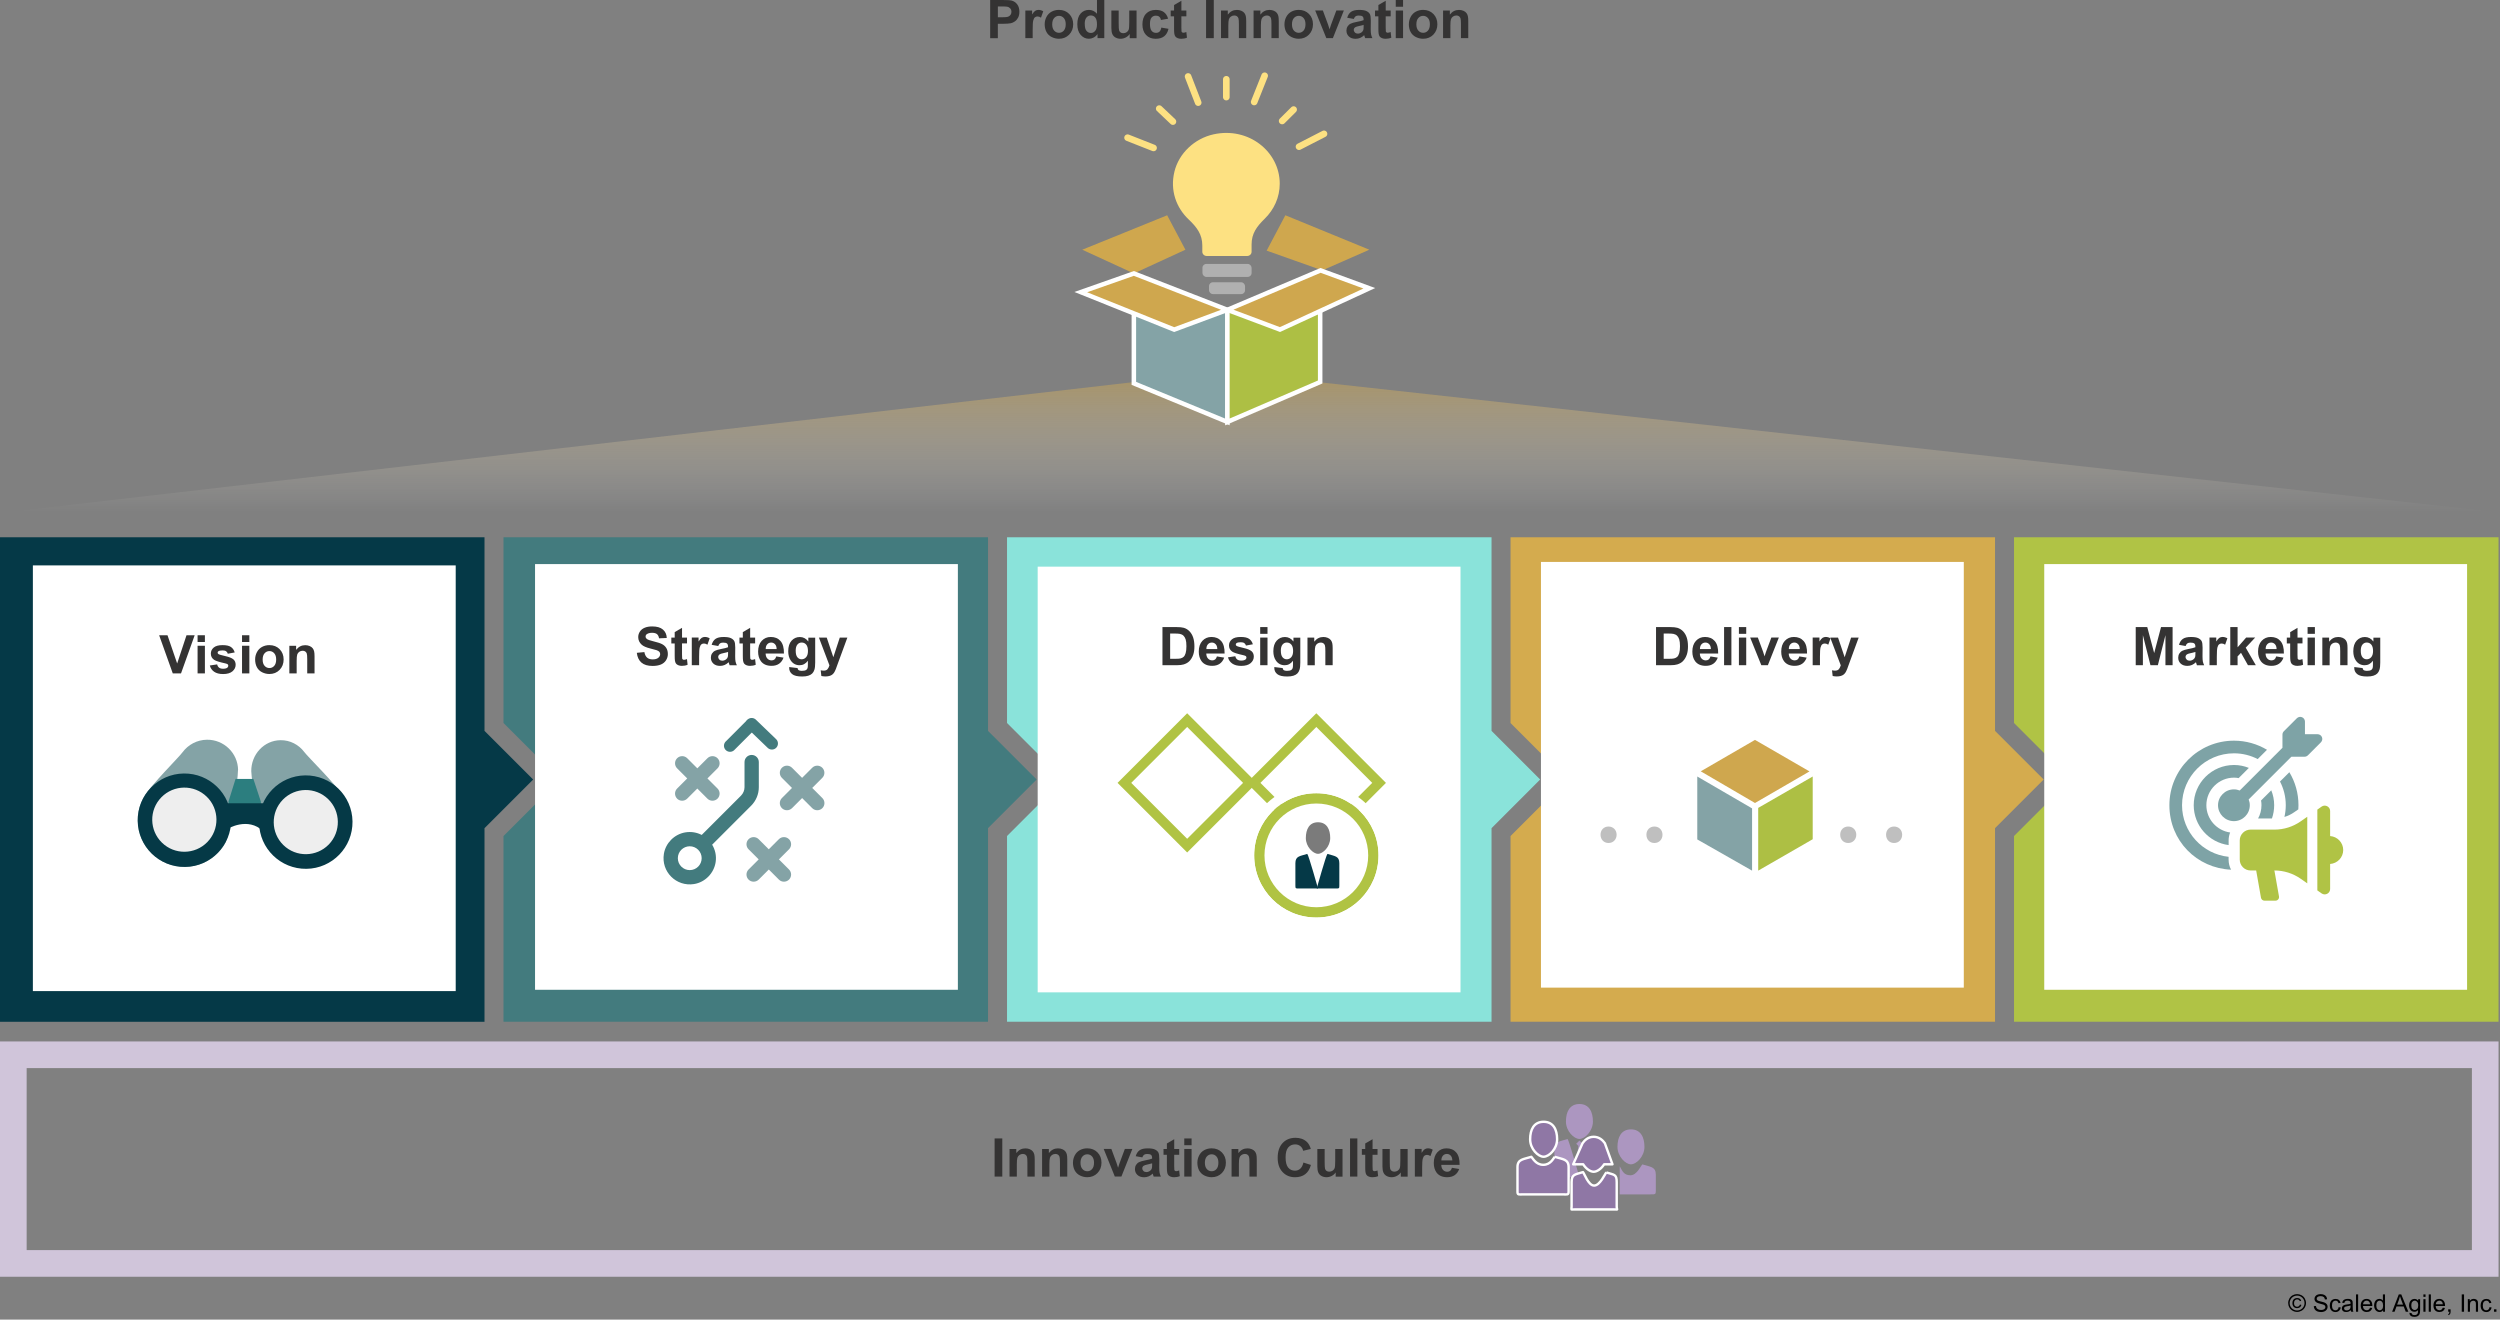 <?xml version="1.0" encoding="UTF-8"?> <svg xmlns="http://www.w3.org/2000/svg" xmlns:xlink="http://www.w3.org/1999/xlink" id="Layer_2" viewBox="0 0 1031.97 544.72"><rect x="0" y="0" width="1031.97" height="544.72" fill="#808080" stroke="none"/><defs><style> .cls-1 { fill: #2c7e7f; } .cls-2, .cls-3, .cls-4 { fill: #cfa74e; } .cls-3, .cls-5, .cls-4, .cls-6, .cls-7, .cls-8, .cls-9 { stroke: #fff; } .cls-3, .cls-7, .cls-8 { stroke-miterlimit: 8; stroke-width: 1.86px; } .cls-10 { fill: #343333; } .cls-11 { fill: url(#linear-gradient); } .cls-5, .cls-4, .cls-6 { stroke-width: .81px; } .cls-5, .cls-4, .cls-6, .cls-12, .cls-13 { stroke-miterlimit: 10; } .cls-5, .cls-8 { fill: #adbf44; } .cls-14 { isolation: isolate; } .cls-15 { stroke: #b0c343; stroke-miterlimit: 4; stroke-width: 4px; } .cls-15, .cls-12, .cls-13 { fill: none; } .cls-16 { fill: #fde182; } .cls-17 { fill: #b0b0b0; } .cls-18 { fill: #fff; } .cls-19 { fill: #d4ab4e; } .cls-20 { fill: #053947; } .cls-6, .cls-7, .cls-21 { fill: #84a3a6; } .cls-12 { stroke: #fde182; stroke-width: 2.74px; } .cls-12, .cls-13 { stroke-linecap: round; } .cls-22 { fill: #d0c5da; } .cls-23 { fill: #8ae3da; } .cls-24 { fill: #ac96c0; } .cls-25 { fill: #bfbfbf; } .cls-26 { fill: #b0c345; } .cls-27 { fill: #b0c343; } .cls-28 { fill: #053946; } .cls-13 { stroke: #437b7e; stroke-width: 5px; } .cls-29 { fill: #7ea3a6; } .cls-30 { fill: #eee; } .cls-9 { fill: #8f77a5; stroke-linejoin: round; } .cls-31 { fill: #437b7e; } .cls-32 { fill: #7b7b7b; } </style><linearGradient id="linear-gradient" x1="516.94" y1="312.22" x2="516.94" y2="368.47" gradientTransform="translate(0 523.74) scale(1 -1)" gradientUnits="userSpaceOnUse"><stop offset="0" stop-color="#fff" stop-opacity="0"></stop><stop offset="1" stop-color="#cfa74e" stop-opacity=".5"></stop></linearGradient></defs><g id="Layer_2-2" data-name="Layer_2"><g id="Layer_2-2"><g id="_x35_"><path class="cls-20" d="M200,301.7v-79.92H0v200h200v-79.92l20.08-20.08-20.08-20.08h0ZM178.43,400.2H21.57v-156.86h156.86v156.86Z"></path><polygon class="cls-31" points="407.84 301.7 407.84 221.77 207.84 221.77 207.84 298.45 229.41 320.02 229.41 243.34 386.27 243.34 386.27 400.2 229.41 400.2 229.41 323.53 207.84 345.1 207.84 421.77 407.84 421.77 407.84 341.85 427.92 321.77 407.84 301.7"></polygon><polygon class="cls-23" points="615.69 301.7 615.69 221.77 415.69 221.77 415.69 298.45 437.25 320.02 437.25 243.34 594.12 243.34 594.12 400.2 437.25 400.2 437.25 323.53 415.69 345.1 415.69 421.77 615.69 421.77 615.69 341.85 635.76 321.77 615.69 301.7"></polygon><polygon class="cls-19" points="823.53 301.7 823.53 221.77 623.53 221.77 623.53 298.45 645.1 320.02 645.1 243.34 801.96 243.34 801.96 400.2 645.1 400.2 645.1 323.53 623.53 345.1 623.53 421.77 823.53 421.77 823.53 341.85 843.61 321.77 823.53 301.7"></polygon><polygon class="cls-26" points="831.37 221.77 831.37 298.45 852.94 320.02 852.94 243.34 1009.8 243.34 1009.8 400.2 852.94 400.2 852.94 323.53 831.37 345.1 831.37 421.77 1031.37 421.77 1031.37 221.77 831.37 221.77"></polygon><rect class="cls-18" x="13.57" y="233.39" width="174.54" height="175.72"></rect><rect class="cls-18" x="220.86" y="232.85" width="174.54" height="175.72"></rect><rect class="cls-18" x="428.34" y="233.91" width="174.54" height="175.72"></rect><rect class="cls-18" x="636.09" y="231.96" width="174.54" height="175.72"></rect><rect class="cls-18" x="843.84" y="232.85" width="174.54" height="175.72"></rect></g><g><path class="cls-21" d="M98.28,317.88c-.08-7.01-5.85-12.61-12.86-12.53-4.14.05-7.77,2.08-10.07,5.17-1.57,2.17-12.96,13.42-15.81,18.22-1.73,2.95-2.73,6.39-2.68,10.07.14,10.66,8.88,19.16,19.54,19.03,7.17-.08,13.37-4.09,16.62-9.93,1.57-2.84,5.28-25.6,5.22-30.04l.03.03v-.02Z"></path><path class="cls-21" d="M103.72,318.4c-.08-7.01,5.3-12.78,12.07-12.86,3.98-.05,7.55,1.87,9.83,4.9,1.57,2.11,12.83,13.1,15.7,17.81,1.76,2.9,2.79,6.33,2.84,10.01.14,10.66-8.07,19.41-18.35,19.54-6.9.08-12.99-3.74-16.27-9.53-1.6-2.79-5.74-25.44-5.82-29.91v.03h0Z"></path><path class="cls-1" d="M107.62,330.71l-3.03-9.18h-7.36l-2.87,9.2-.3,10.58s8.15-5.25,14.35.97l-.76-11.58h-.03,0Z"></path><path class="cls-28" d="M93.87,342.19s8.42-5.25,14.83.97l.05-11.58h-15.94l1.03,10.61h.03Z"></path><path class="cls-28" d="M95.41,338.32c.14,10.66-8.39,19.41-19.03,19.54-10.66.14-19.41-8.39-19.54-19.03-.14-10.66,8.39-19.41,19.03-19.54,10.66-.14,19.41,8.39,19.54,19.03Z"></path><path class="cls-30" d="M85.58,347.6c-5.09,5.22-13.48,5.36-18.73.24s-5.36-13.48-.24-18.73c5.12-5.22,13.48-5.36,18.73-.24s5.36,13.48.24,18.73Z"></path><path class="cls-28" d="M145.51,339.1c.14,10.64-8.39,19.41-19.03,19.54-10.66.14-19.41-8.39-19.54-19.03-.14-10.66,8.39-19.41,19.03-19.54,10.66-.14,19.41,8.39,19.54,19.03Z"></path><path class="cls-30" d="M135.71,348.6c-5.09,5.22-13.48,5.36-18.73.24-5.22-5.09-5.33-13.48-.24-18.73,5.09-5.22,13.48-5.36,18.73-.24,5.22,5.09,5.33,13.48.24,18.73h0Z"></path></g><g id="release_on_demand"><g class="cls-14"><path class="cls-25" d="M762.91,347.98c-1.92,0-3.3-1.43-3.3-3.42s1.39-3.38,3.3-3.38,3.34,1.43,3.34,3.38-1.39,3.42-3.34,3.42Z"></path><path class="cls-25" d="M781.85,347.98c-1.92,0-3.3-1.43-3.3-3.42s1.39-3.38,3.3-3.38,3.34,1.43,3.34,3.38-1.39,3.42-3.34,3.42Z"></path></g><g class="cls-14"><path class="cls-25" d="M663.98,347.98c-1.92,0-3.3-1.43-3.3-3.42s1.39-3.38,3.3-3.38,3.34,1.43,3.34,3.38-1.39,3.42-3.34,3.42Z"></path><path class="cls-25" d="M682.92,347.98c-1.92,0-3.3-1.43-3.3-3.42s1.39-3.38,3.3-3.38,3.34,1.43,3.34,3.38-1.39,3.42-3.34,3.42Z"></path></g><g id="medium_solution_box"><polygon class="cls-4" points="724.44 304.95 701.25 318.39 724.44 331.94 747.75 318.43 724.44 304.95"></polygon><polygon class="cls-6" points="700.21 319.83 700.21 346.74 723.64 360.09 723.64 333.46 700.21 319.83"></polygon><polygon class="cls-5" points="725.36 333.26 725.36 360.09 748.67 346.66 748.67 319.83 725.36 333.26"></polygon></g></g><g id="Product_Innovation"><polygon class="cls-11" points="1031.97 211.52 1.92 211.52 489.17 155.27 521.81 155.27 1031.97 211.52"></polygon><g><polyline class="cls-2" points="489.32 103.08 468.04 112.87 446.75 103.08 481.79 88.86"></polyline><polyline class="cls-2" points="530.58 88.86 565.24 103.08 545.84 111.61 522.86 103.46"></polyline><polyline class="cls-7" points="506.65 127.9 506.65 174.17 468.04 158.25 468.04 127.13"></polyline><polyline class="cls-8" points="544.95 121.07 544.95 157.68 506.65 174.17 506.65 127.9"></polyline><line class="cls-12" x1="465.45" y1="56.84" x2="476.17" y2="61.06"></line><line class="cls-12" x1="478.52" y1="44.83" x2="484.17" y2="50.19"></line><line class="cls-12" x1="490.43" y1="31.57" x2="494.6" y2="42.36"></line><line class="cls-12" x1="506.21" y1="32.73" x2="506.21" y2="40.08"></line><line class="cls-12" x1="522.03" y1="31.27" x2="517.71" y2="42.1"></line><line class="cls-12" x1="533.99" y1="45.23" x2="529.26" y2="49.94"></line><line class="cls-12" x1="546.53" y1="55.25" x2="536.22" y2="60.55"></line><polygon class="cls-3" points="484.7 136.06 446.12 120.58 468.04 112.87 506.65 127.9 484.7 136.06"></polygon><polygon class="cls-3" points="565.24 119 528.35 136.04 506.65 127.9 545.1 111.61 565.24 119"></polygon></g><g id="lightbulb"><path class="cls-16" d="M528.26,75.83c0-13.2-12.82-23.55-27.27-20.39-7.95,1.74-14.39,7.88-16.21,15.44-1.87,7.72.77,14.86,5.86,19.68,3.44,3.26,5.66,6.2,5.66,10.82v2.55c0,.96.82,1.74,1.83,1.74h16.68c1.01,0,1.83-.78,1.83-1.74v-3.03c0-4.51,2.11-7.37,5.41-10.6,3.83-3.74,6.21-8.83,6.21-14.47Z"></path><rect class="cls-17" x="496.36" y="108.95" width="20.28" height="5.35" rx="1.57" ry="1.57"></rect><rect class="cls-17" x="499.07" y="116.52" width="14.87" height="4.88" rx="1.57" ry="1.57"></rect></g></g><g><rect class="cls-15" x="471.73" y="304.84" width="36.64" height="36.64" transform="translate(-84.98 441.17) rotate(-45)"></rect><rect class="cls-15" x="525.05" y="304.85" width="36.64" height="36.64" transform="translate(-69.37 478.87) rotate(-45)"></rect></g><g><path class="cls-29" d="M919.94,353.68c-10.77-1.12-19.22-10.25-19.22-21.3,0-11.81,9.63-21.42,21.44-21.42,3.52,0,6.85.86,9.79,2.38l3.84-3.84c-4-2.38-8.65-3.76-13.63-3.76-14.73,0-26.66,11.95-26.66,26.64s11.29,26,25.46,26.62c-.66-1.24-1.02-2.66-1.02-4.16v-1.16h0Z"></path><path class="cls-29" d="M947.08,335.23l1.64-1.14c.04-.58.06-1.14.06-1.72,0-4.96-1.36-9.63-3.76-13.61l-3.86,3.84c1.52,2.94,2.38,6.25,2.38,9.77,0,1.68-.2,3.3-.56,4.86,1.46-.44,2.84-1.1,4.1-2h0Z"></path><path class="cls-29" d="M922.16,321c.64,0,1.3.06,1.92.2l4.22-4.22c-1.92-.78-3.98-1.2-6.13-1.2-9.17,0-16.63,7.46-16.63,16.59,0,8.42,6.27,15.39,14.41,16.47v-1.92c0-1.16.22-2.26.62-3.28-5.54-.78-9.81-5.54-9.81-11.27,0-6.27,5.14-11.37,11.41-11.37h0Z"></path><path class="cls-29" d="M937.83,337.85c.6-1.72.92-3.56.92-5.48,0-2.16-.42-4.23-1.2-6.13l-4.22,4.2c.14.64.18,1.3.18,1.94,0,1.98-.5,3.84-1.4,5.48h5.72Z"></path><path class="cls-29" d="M958.47,304.28c-.3-.73-1.02-1.21-1.81-1.21h-5.2v-5.2c0-.79-.48-1.51-1.21-1.81-.73-.3-1.57-.13-2.14.43l-5.37,5.37c-.37.37-.57.86-.57,1.39v5.42l-17.64,17.64c-.74-.29-1.55-.47-2.4-.47-3.62,0-6.56,2.94-6.56,6.56s2.94,6.56,6.56,6.56,6.56-2.94,6.56-6.56c0-.85-.17-1.65-.47-2.39l17.64-17.64h5.42c.52,0,1.02-.21,1.39-.58l5.37-5.37c.56-.56.73-1.4.43-2.14h0Z"></path><path class="cls-26" d="M938.83,342.45h-9.81c-2.48,0-4.48,2-4.48,4.48v7.91c0,2.46,2,4.48,4.46,4.48h2.32l1.98,11.23c.12.72.74,1.24,1.46,1.24h4.5c.94,0,1.64-.84,1.48-1.74l-1.9-10.73c3.9,0,7.69,1.2,10.89,3.44l2.68,1.88v-27.5l-2.68,1.88c-3.2,2.24-6.99,3.44-10.89,3.44h-.01Z"></path><path class="cls-26" d="M961.85,345.13v-10.35c0-1.8-2.04-2.86-3.52-1.82l-1.76,1.24v33.35l1.76,1.24c1.48,1.04,3.52-.02,3.52-1.82v-10.33c3-.22,5.4-2.7,5.4-5.76s-2.4-5.56-5.4-5.76h0Z"></path></g><path class="cls-21" d="M279.49,329.67c.58.58,1.33.86,2.09.86s1.51-.29,2.09-.86l4.17-4.17,4.17,4.17c.58.58,1.33.86,2.09.86s1.51-.29,2.09-.86c1.15-1.15,1.15-3.02,0-4.17l-4.17-4.17,4.17-4.17c1.15-1.15,1.15-3.02,0-4.17-1.15-1.15-3.02-1.15-4.17,0l-4.17,4.17-4.17-4.17c-1.15-1.15-3.02-1.15-4.17,0-1.15,1.15-1.15,3.02,0,4.17l4.17,4.17-4.17,4.17c-1.15,1.15-1.15,3.02,0,4.17h-.02ZM335.27,325.26l4.17-4.17c1.15-1.15,1.15-3.02,0-4.17-1.15-1.15-3.02-1.15-4.17,0l-4.17,4.17-4.17-4.17c-1.15-1.15-3.02-1.15-4.17,0-1.15,1.15-1.15,3.02,0,4.17l4.17,4.17-4.17,4.17c-1.15,1.15-1.15,3.02,0,4.17.58.58,1.33.86,2.09.86s1.51-.29,2.09-.86l4.17-4.17,4.17,4.17c.58.58,1.33.86,2.09.86s1.51-.29,2.09-.86c1.15-1.15,1.15-3.02,0-4.17l-4.17-4.17h-.02ZM325.68,346.41c-1.15-1.15-3.02-1.15-4.17,0l-4.17,4.17-4.17-4.17c-1.15-1.15-3.02-1.15-4.17,0-1.15,1.15-1.15,3.02,0,4.17l4.17,4.17-4.17,4.17c-1.15,1.15-1.15,3.02,0,4.17.58.58,1.33.86,2.09.86s1.51-.29,2.09-.86l4.17-4.17,4.17,4.17c.58.58,1.33.86,2.09.86s1.51-.29,2.09-.86c1.15-1.15,1.15-3.02,0-4.17l-4.17-4.17,4.17-4.17c1.15-1.15,1.15-3.02,0-4.17h-.02Z"></path><path class="cls-31" d="M310.06,332.59c2.03-2.03,3.17-4.78,3.17-7.65v-10.36c0-1.63-1.32-2.95-2.95-2.95h0c-1.63,0-2.95,1.32-2.95,2.95v10.36c0,1.29-.53,2.56-1.44,3.48l-16.23,16.23c-2-1.03-4.35-1.47-6.84-1.04-4.47.78-8.06,4.39-8.78,8.87-1.18,7.34,5.1,13.62,12.44,12.45,4.6-.73,8.27-4.5,8.94-9.12.38-2.63-.22-5.09-1.45-7.13l16.09-16.09h0ZM284.72,359.17c-2.71,0-4.92-2.2-4.92-4.92s2.21-4.92,4.92-4.92,4.92,2.2,4.92,4.92-2.21,4.92-4.92,4.92Z"></path><line class="cls-13" x1="301.34" y1="307.84" x2="309.95" y2="299.23"></line><line class="cls-13" x1="318.63" y1="306.91" x2="310.28" y2="298.87"></line><g><path class="cls-18" d="M543.37,376.63c-12.98,0-23.54-10.56-23.54-23.54s10.56-23.54,23.54-23.54,23.54,10.56,23.54,23.54-10.56,23.54-23.54,23.54Z"></path><path class="cls-27" d="M543.37,331.68c11.81,0,21.41,9.61,21.41,21.41s-9.61,21.41-21.41,21.41-21.41-9.61-21.41-21.41,9.61-21.41,21.41-21.41M543.37,327.43c-14.17,0-25.66,11.49-25.66,25.66s11.49,25.66,25.66,25.66,25.66-11.49,25.66-25.66-11.49-25.66-25.66-25.66h0Z"></path><path class="cls-18" d="M543.37,327.43c14.17,0,25.66,11.49,25.66,25.66s-11.49,25.66-25.66,25.66-25.66-11.49-25.66-25.66,11.49-25.66,25.66-25.66M543.37,323.43c-16.36,0-29.66,13.31-29.66,29.66s13.31,29.66,29.66,29.66,29.66-13.31,29.66-29.66-13.31-29.66-29.66-29.66h0Z"></path></g><g id="Program_Portfolio_Management_Male_"><path class="cls-20" d="M534.72,356.33v9.09c0,1.37,0,1.34,1.69,1.34h7.65s-3.87-13.79-4.43-14.28c-2.98.95-4.91.83-4.91,3.85h0Z"></path><path class="cls-20" d="M552.86,356.33v9.09c0,1.37,0,1.34-1.69,1.34h-7.65s3.87-13.79,4.43-14.28c2.98.95,4.91.83,4.91,3.85h0Z"></path><path class="cls-32" d="M544.06,352.45c2.03,0,5.02-2.92,5.04-6.51,0-3.6-1.41-6.51-5.04-6.52-3.62,0-5.02,2.92-5.03,6.52,0,3.59,3.01,6.51,5.03,6.51Z"></path></g><path class="cls-22" d="M1020.37,440.9v75.13H11v-75.13h1009.37M1031.37,429.9H0v97.13h1031.37v-97.13h0Z"></path><g><path class="cls-10" d="M410.56,485.68v-15.75h3.18v15.75h-3.18Z"></path><path class="cls-10" d="M427.12,485.68h-3.02v-5.82c0-1.23-.06-2.03-.19-2.39-.13-.36-.34-.64-.63-.84s-.64-.3-1.05-.3c-.52,0-.99.14-1.41.43s-.7.67-.85,1.14-.23,1.35-.23,2.62v5.17h-3.02v-11.41h2.8v1.68c1-1.29,2.25-1.93,3.76-1.93.67,0,1.27.12,1.83.36.55.24.97.55,1.25.92.28.37.48.79.59,1.27.11.47.17,1.15.17,2.03v7.09-.02Z"></path><path class="cls-10" d="M440.56,485.68h-3.02v-5.82c0-1.23-.06-2.03-.19-2.39-.13-.36-.34-.64-.63-.84s-.64-.3-1.05-.3c-.52,0-.99.14-1.41.43s-.7.67-.85,1.14-.23,1.35-.23,2.62v5.17h-3.02v-11.41h2.8v1.68c1-1.29,2.25-1.93,3.76-1.93.67,0,1.27.12,1.83.36.55.24.97.55,1.25.92.28.37.48.79.59,1.27.11.47.17,1.15.17,2.03v7.09-.02Z"></path><path class="cls-10" d="M442.92,479.82c0-1,.25-1.97.74-2.91s1.19-1.65,2.1-2.15c.91-.49,1.92-.74,3.03-.74,1.73,0,3.14.56,4.24,1.68s1.65,2.54,1.65,4.25-.56,3.16-1.67,4.29c-1.11,1.14-2.52,1.7-4.21,1.7-1.05,0-2.04-.24-2.99-.71-.95-.47-1.67-1.17-2.17-2.08-.49-.91-.74-2.03-.74-3.34h.02ZM446.02,479.98c0,1.13.27,2,.81,2.6s1.2.9,1.99.9,1.45-.3,1.98-.9.8-1.48.8-2.62-.27-1.98-.8-2.58c-.53-.6-1.19-.9-1.98-.9s-1.45.3-1.99.9-.81,1.47-.81,2.6h0Z"></path><path class="cls-10" d="M460.19,485.68l-4.6-11.41h3.17l2.15,5.82.62,1.94c.17-.49.27-.82.31-.98.1-.32.21-.64.32-.97l2.17-5.82h3.1l-4.53,11.41h-2.72,0Z"></path><path class="cls-10" d="M471.55,477.76l-2.74-.49c.31-1.1.84-1.92,1.59-2.45s1.87-.79,3.35-.79c1.35,0,2.35.16,3.01.48s1.12.72,1.39,1.21c.27.49.4,1.39.4,2.7l-.03,3.52c0,1,.05,1.74.15,2.22s.28.99.54,1.53h-2.99c-.08-.2-.18-.5-.29-.89-.05-.18-.09-.3-.11-.35-.52.5-1.07.88-1.65,1.13s-1.21.38-1.88.38c-1.17,0-2.1-.32-2.78-.96s-1.02-1.44-1.02-2.42c0-.64.15-1.22.46-1.72s.74-.89,1.29-1.16c.55-.27,1.35-.5,2.4-.7,1.41-.26,2.39-.51,2.93-.74v-.3c0-.58-.14-.99-.43-1.24-.29-.25-.83-.37-1.62-.37-.54,0-.96.11-1.26.32s-.54.58-.73,1.11l.02-.02ZM475.59,480.21c-.39.13-1,.28-1.84.46s-1.39.35-1.64.53c-.39.28-.59.63-.59,1.06s.16.79.47,1.1.72.46,1.2.46c.54,0,1.06-.18,1.56-.54.37-.27.61-.61.72-1,.08-.26.12-.75.12-1.47v-.6h0Z"></path><path class="cls-10" d="M486.76,474.28v2.41h-2.06v4.6c0,.93.02,1.47.06,1.63.04.15.13.28.27.38s.31.15.51.15c.28,0,.68-.1,1.21-.29l.26,2.34c-.7.3-1.5.45-2.38.45-.54,0-1.04-.09-1.47-.27-.44-.18-.76-.42-.96-.71-.2-.29-.35-.68-.42-1.18-.06-.35-.1-1.06-.1-2.13v-4.97h-1.39v-2.41h1.39v-2.27l3.03-1.76v4.03h2.06,0Z"></path><path class="cls-10" d="M488.85,472.73v-2.79h3.02v2.79h-3.02ZM488.85,485.68v-11.41h3.02v11.41h-3.02Z"></path><path class="cls-10" d="M494.27,479.82c0-1,.25-1.97.74-2.91s1.19-1.65,2.1-2.15c.91-.49,1.92-.74,3.03-.74,1.73,0,3.14.56,4.24,1.68s1.65,2.54,1.65,4.25-.56,3.16-1.67,4.29c-1.11,1.14-2.52,1.7-4.21,1.7-1.05,0-2.04-.24-2.99-.71-.95-.47-1.67-1.17-2.17-2.08-.49-.91-.74-2.03-.74-3.34h.02ZM497.36,479.98c0,1.13.27,2,.81,2.6s1.2.9,1.99.9,1.45-.3,1.98-.9.8-1.48.8-2.62-.27-1.98-.8-2.58c-.53-.6-1.19-.9-1.98-.9s-1.45.3-1.99.9-.81,1.47-.81,2.6h0Z"></path><path class="cls-10" d="M518.78,485.68h-3.02v-5.82c0-1.23-.06-2.03-.19-2.39-.13-.36-.34-.64-.63-.84s-.64-.3-1.05-.3c-.52,0-.99.14-1.41.43s-.7.67-.85,1.14-.23,1.35-.23,2.62v5.17h-3.02v-11.41h2.8v1.68c1-1.29,2.25-1.93,3.76-1.93.67,0,1.27.12,1.83.36.55.24.97.55,1.25.92.28.37.48.79.59,1.27.11.47.17,1.15.17,2.03v7.09-.02Z"></path><path class="cls-10" d="M538.05,479.89l3.08.98c-.47,1.72-1.26,3-2.36,3.83s-2.49,1.25-4.18,1.25c-2.09,0-3.81-.71-5.16-2.14-1.35-1.43-2.02-3.38-2.02-5.86,0-2.62.68-4.66,2.03-6.11,1.35-1.45,3.13-2.17,5.34-2.17,1.93,0,3.49.57,4.69,1.71.72.67,1.25,1.64,1.61,2.9l-3.15.75c-.19-.82-.57-1.46-1.17-1.93s-1.31-.71-2.15-.71c-1.17,0-2.11.42-2.84,1.26-.73.84-1.09,2.2-1.09,4.07,0,1.99.36,3.41,1.07,4.25.72.85,1.65,1.27,2.79,1.27.84,0,1.57-.27,2.18-.81s1.05-1.38,1.31-2.54h.02Z"></path><path class="cls-10" d="M551.35,485.68v-1.71c-.42.61-.96,1.09-1.64,1.44s-1.39.53-2.14.53-1.45-.17-2.06-.5-1.05-.81-1.32-1.42-.41-1.45-.41-2.52v-7.22h3.02v5.24c0,1.6.06,2.59.17,2.95.11.36.31.65.61.86s.67.32,1.12.32c.52,0,.98-.14,1.39-.42s.69-.63.84-1.05c.15-.42.23-1.45.23-3.08v-4.81h3.02v11.41h-2.8l-.03-.02Z"></path><path class="cls-10" d="M557.28,485.68v-15.75h3.02v15.75h-3.02Z"></path><path class="cls-10" d="M568.63,474.28v2.41h-2.06v4.6c0,.93.02,1.47.06,1.63.04.15.13.28.27.38s.31.15.51.15c.28,0,.68-.1,1.21-.29l.26,2.34c-.7.3-1.5.45-2.38.45-.54,0-1.04-.09-1.47-.27-.44-.18-.76-.42-.96-.71-.2-.29-.35-.68-.42-1.18-.06-.35-.1-1.06-.1-2.13v-4.97h-1.39v-2.41h1.39v-2.27l3.03-1.76v4.03h2.06-.01Z"></path><path class="cls-10" d="M578.23,485.68v-1.71c-.42.61-.96,1.09-1.64,1.44s-1.39.53-2.14.53-1.45-.17-2.06-.5-1.05-.81-1.32-1.42-.41-1.45-.41-2.52v-7.22h3.02v5.24c0,1.6.06,2.59.17,2.95.11.36.31.65.61.86s.67.32,1.12.32c.52,0,.98-.14,1.39-.42s.69-.63.84-1.05c.15-.42.23-1.45.23-3.08v-4.81h3.02v11.41h-2.8l-.03-.02Z"></path><path class="cls-10" d="M587.05,485.68h-3.02v-11.41h2.8v1.62c.48-.77.91-1.27,1.29-1.51.38-.24.82-.37,1.3-.37.69,0,1.35.19,1.99.57l-.93,2.63c-.51-.33-.98-.49-1.42-.49s-.78.12-1.07.35-.52.65-.69,1.26c-.17.61-.25,1.88-.25,3.82v3.52h0Z"></path><path class="cls-10" d="M599.33,482.05l3.01.5c-.39,1.1-1,1.94-1.83,2.52s-1.88.87-3.13.87c-1.98,0-3.45-.65-4.4-1.94-.75-1.04-1.13-2.35-1.13-3.93,0-1.89.49-3.37,1.48-4.44s2.24-1.61,3.75-1.61c1.7,0,3.04.56,4.02,1.68s1.45,2.84,1.41,5.15h-7.56c.02.9.26,1.59.73,2.09s1.05.75,1.74.75c.47,0,.87-.13,1.19-.39s.57-.67.73-1.25h0ZM599.5,479c-.02-.87-.25-1.54-.68-1.99s-.95-.68-1.57-.68c-.66,0-1.2.24-1.63.72s-.64,1.13-.63,1.96h4.51Z"></path></g><g><path class="cls-10" d="M71.32,277.97l-5.63-15.75h3.45l3.99,11.66,3.86-11.66h3.37l-5.64,15.75h-3.4Z"></path><path class="cls-10" d="M81.56,265.01v-2.79h3.02v2.79h-3.02ZM81.56,277.97v-11.41h3.02v11.41h-3.02Z"></path><path class="cls-10" d="M86.61,274.71l3.03-.46c.13.59.39,1.03.78,1.34.39.3.95.46,1.65.46.78,0,1.37-.14,1.76-.43.26-.2.4-.47.4-.81,0-.23-.07-.42-.21-.57-.15-.14-.49-.28-1.01-.4-2.44-.54-3.98-1.03-4.63-1.47-.9-.62-1.35-1.47-1.35-2.57,0-.99.39-1.82,1.17-2.49.78-.67,1.99-1.01,3.63-1.01s2.72.25,3.48.76,1.28,1.26,1.57,2.26l-2.85.53c-.12-.44-.35-.78-.69-1.02-.34-.24-.83-.35-1.46-.35-.79,0-1.36.11-1.71.33-.23.16-.34.36-.34.61,0,.21.1.4.3.55.27.2,1.21.48,2.82.85s2.73.81,3.37,1.34c.63.54.95,1.29.95,2.25,0,1.05-.44,1.94-1.31,2.7-.87.75-2.17,1.13-3.88,1.13-1.55,0-2.78-.32-3.69-.95s-1.5-1.49-1.78-2.57h0Z"></path><path class="cls-10" d="M99.91,265.01v-2.79h3.02v2.79h-3.02ZM99.91,277.97v-11.41h3.02v11.41h-3.02Z"></path><path class="cls-10" d="M105.32,272.1c0-1,.25-1.97.74-2.91s1.19-1.65,2.1-2.15c.91-.49,1.92-.74,3.03-.74,1.73,0,3.14.56,4.24,1.68s1.65,2.54,1.65,4.25-.56,3.16-1.67,4.29c-1.11,1.14-2.52,1.7-4.21,1.7-1.05,0-2.04-.24-2.99-.71s-1.67-1.17-2.16-2.08-.74-2.02-.74-3.33h.01ZM108.42,272.26c0,1.13.27,2,.81,2.6s1.2.9,1.99.9,1.45-.3,1.98-.9c.53-.6.8-1.48.8-2.62s-.27-1.98-.8-2.58c-.53-.6-1.19-.9-1.98-.9s-1.45.3-1.99.9-.81,1.47-.81,2.6h0Z"></path><path class="cls-10" d="M129.84,277.97h-3.02v-5.82c0-1.23-.06-2.03-.19-2.39-.13-.36-.34-.64-.63-.84s-.64-.3-1.05-.3c-.52,0-.99.14-1.41.43-.42.29-.7.67-.85,1.14s-.23,1.35-.23,2.62v5.17h-3.02v-11.41h2.8v1.68c1-1.29,2.25-1.93,3.76-1.93.67,0,1.27.12,1.83.36.55.24.97.55,1.25.92.28.37.48.79.59,1.27.11.47.17,1.15.17,2.03v7.09-.02Z"></path></g><g><path class="cls-10" d="M262.9,269.47l3.09-.3c.19,1.04.56,1.8,1.13,2.29s1.34.73,2.3.73c1.02,0,1.8-.22,2.31-.65.52-.43.78-.94.78-1.52,0-.37-.11-.69-.33-.95s-.6-.49-1.14-.68c-.37-.13-1.22-.36-2.55-.69-1.7-.42-2.9-.94-3.59-1.56-.97-.87-1.45-1.92-1.45-3.17,0-.8.23-1.55.68-2.25.45-.7,1.11-1.23,1.97-1.59.86-.37,1.89-.55,3.1-.55,1.98,0,3.46.43,4.46,1.3s1.52,2.02,1.57,3.47l-3.18.14c-.14-.81-.43-1.39-.88-1.75-.45-.35-1.12-.53-2.01-.53s-1.65.19-2.17.57c-.34.24-.5.57-.5.98,0,.37.16.69.47.96.4.34,1.38.69,2.92,1.05s2.69.74,3.43,1.13,1.32.92,1.74,1.6.63,1.51.63,2.51c0,.9-.25,1.75-.75,2.54s-1.21,1.37-2.13,1.76c-.92.38-2.06.58-3.43.58-1.99,0-3.52-.46-4.59-1.38s-1.7-2.26-1.91-4.02l.03-.02Z"></path><path class="cls-10" d="M283.59,263.19v2.41h-2.06v4.6c0,.93.02,1.47.06,1.63.04.15.13.28.27.38s.31.15.51.15c.28,0,.68-.1,1.21-.29l.26,2.34c-.7.3-1.5.45-2.38.45-.54,0-1.04-.09-1.47-.27-.44-.18-.76-.42-.96-.71s-.35-.68-.42-1.18c-.06-.35-.1-1.06-.1-2.13v-4.97h-1.39v-2.41h1.39v-2.27l3.03-1.76v4.03h2.06,0Z"></path><path class="cls-10" d="M288.58,274.59h-3.02v-11.41h2.8v1.62c.48-.77.91-1.27,1.29-1.51.38-.24.82-.37,1.31-.37.69,0,1.35.19,1.99.57l-.93,2.63c-.51-.33-.98-.49-1.42-.49s-.78.12-1.07.35-.52.65-.69,1.26c-.17.61-.25,1.88-.25,3.82v3.52h0Z"></path><path class="cls-10" d="M296.5,266.67l-2.74-.49c.31-1.1.84-1.92,1.59-2.45s1.87-.79,3.35-.79c1.35,0,2.35.16,3.01.48s1.12.72,1.39,1.21c.27.49.4,1.39.4,2.7l-.03,3.52c0,1,.05,1.74.15,2.22s.28.99.54,1.53h-2.99c-.08-.2-.18-.5-.29-.89-.05-.18-.09-.3-.11-.35-.52.5-1.07.88-1.65,1.13-.59.25-1.21.38-1.88.38-1.17,0-2.1-.32-2.78-.96s-1.02-1.44-1.02-2.42c0-.64.15-1.22.46-1.72s.74-.89,1.29-1.16c.55-.27,1.35-.5,2.4-.7,1.41-.26,2.39-.51,2.93-.74v-.3c0-.58-.14-.99-.43-1.24-.29-.25-.83-.37-1.62-.37-.54,0-.96.11-1.26.32-.3.21-.54.58-.73,1.11l.02-.02ZM300.54,269.12c-.39.13-1,.28-1.84.46s-1.39.35-1.64.53c-.39.28-.59.63-.59,1.06s.16.79.47,1.1.72.46,1.2.46c.54,0,1.06-.18,1.56-.54.37-.27.6-.61.72-1,.08-.26.12-.75.12-1.47v-.6h0Z"></path><path class="cls-10" d="M311.71,263.19v2.41h-2.06v4.6c0,.93.02,1.47.06,1.63.04.15.13.28.27.38s.31.15.51.15c.28,0,.68-.1,1.21-.29l.26,2.34c-.7.3-1.5.45-2.38.45-.54,0-1.04-.09-1.47-.27-.44-.18-.76-.42-.96-.71s-.35-.68-.42-1.18c-.06-.35-.1-1.06-.1-2.13v-4.97h-1.39v-2.41h1.39v-2.27l3.03-1.76v4.03h2.06,0Z"></path><path class="cls-10" d="M320.42,270.96l3.01.5c-.39,1.1-1,1.94-1.83,2.52s-1.88.87-3.13.87c-1.98,0-3.45-.65-4.4-1.94-.75-1.04-1.13-2.35-1.13-3.93,0-1.89.49-3.37,1.48-4.44.99-1.07,2.24-1.61,3.75-1.61,1.7,0,3.04.56,4.02,1.68.98,1.12,1.45,2.84,1.41,5.15h-7.56c.02.9.26,1.59.73,2.09s1.05.75,1.74.75c.47,0,.87-.13,1.19-.39s.57-.67.73-1.25h-.01ZM320.59,267.91c-.02-.87-.25-1.54-.68-1.99-.43-.45-.95-.68-1.57-.68-.66,0-1.2.24-1.63.72s-.64,1.13-.63,1.96h4.51Z"></path><path class="cls-10" d="M325.77,275.35l3.45.42c.06.4.19.68.4.83.29.21.74.32,1.35.32.79,0,1.38-.12,1.77-.35.26-.16.47-.41.6-.76.09-.25.14-.71.14-1.39v-1.67c-.9,1.23-2.04,1.85-3.42,1.85-1.53,0-2.75-.65-3.64-1.94-.7-1.02-1.05-2.3-1.05-3.82,0-1.91.46-3.37,1.38-4.38s2.06-1.51,3.43-1.51,2.57.62,3.49,1.86v-1.6h2.83v10.24c0,1.35-.11,2.35-.33,3.02-.22.67-.53,1.19-.93,1.57s-.94.68-1.61.89c-.67.21-1.52.32-2.54.32-1.93,0-3.31-.33-4.11-.99-.81-.66-1.21-1.5-1.21-2.52,0-.1,0-.22.01-.37v-.02ZM328.46,268.65c0,1.21.23,2.1.7,2.66s1.05.84,1.73.84c.74,0,1.36-.29,1.87-.87s.76-1.43.76-2.56-.24-2.06-.73-2.63c-.49-.57-1.1-.86-1.85-.86s-1.32.28-1.79.84-.7,1.42-.7,2.57h.01Z"></path><path class="cls-10" d="M338.05,263.19h3.21l2.73,8.1,2.66-8.1h3.13l-4.03,10.98-.72,1.99c-.27.67-.52,1.17-.76,1.53-.24.35-.52.63-.83.85s-.69.39-1.15.51-.97.18-1.54.18-1.15-.06-1.71-.18l-.27-2.36c.47.09.9.14,1.28.14.7,0,1.22-.21,1.56-.62s.59-.94.77-1.57l-4.34-11.44h0Z"></path></g><g><path class="cls-10" d="M479.84,258.85h5.81c1.31,0,2.31.1,3,.3.92.27,1.71.76,2.37,1.45s1.16,1.54,1.5,2.55c.34,1.01.52,2.25.52,3.72,0,1.3-.16,2.41-.48,3.35-.39,1.15-.96,2.07-1.69,2.78-.55.54-1.3.96-2.23,1.26-.7.22-1.64.33-2.81.33h-5.98v-15.75h0ZM483.02,261.51v10.43h2.37c.89,0,1.53-.05,1.92-.15.52-.13.94-.35,1.28-.66s.62-.81.83-1.52.32-1.67.32-2.88-.11-2.15-.32-2.8-.52-1.16-.9-1.53-.88-.61-1.47-.74c-.44-.1-1.31-.15-2.61-.15h-1.43,0Z"></path><path class="cls-10" d="M502.32,270.96l3.01.5c-.39,1.1-1,1.94-1.83,2.52s-1.88.87-3.13.87c-1.98,0-3.45-.65-4.4-1.94-.75-1.04-1.13-2.35-1.13-3.93,0-1.89.49-3.37,1.48-4.44.99-1.07,2.24-1.61,3.75-1.61,1.7,0,3.04.56,4.02,1.68.98,1.12,1.45,2.84,1.41,5.15h-7.56c.02.9.26,1.59.73,2.09s1.05.75,1.74.75c.47,0,.87-.13,1.19-.39s.57-.67.73-1.25h-.01ZM502.49,267.91c-.02-.87-.25-1.54-.68-1.99-.43-.45-.95-.68-1.57-.68-.66,0-1.2.24-1.63.72s-.64,1.13-.63,1.96h4.51Z"></path><path class="cls-10" d="M506.89,271.34l3.03-.46c.13.59.39,1.03.78,1.34.39.3.95.46,1.65.46.78,0,1.37-.14,1.76-.43.26-.2.4-.47.4-.81,0-.23-.07-.42-.21-.57-.15-.14-.49-.28-1.01-.4-2.44-.54-3.98-1.03-4.63-1.47-.9-.62-1.35-1.47-1.35-2.57,0-.99.39-1.82,1.17-2.49.78-.67,1.99-1.01,3.63-1.01s2.72.25,3.48.76,1.28,1.26,1.57,2.26l-2.85.53c-.12-.44-.35-.78-.69-1.02s-.83-.35-1.46-.35c-.79,0-1.36.11-1.71.33-.23.16-.34.36-.34.61,0,.21.1.4.3.55.27.2,1.21.48,2.82.85,1.61.37,2.73.81,3.37,1.34.63.54.95,1.29.95,2.25,0,1.05-.44,1.94-1.31,2.7-.87.75-2.17,1.13-3.88,1.13-1.55,0-2.78-.32-3.69-.95s-1.5-1.49-1.78-2.57h0Z"></path><path class="cls-10" d="M520.19,261.64v-2.79h3.02v2.79h-3.02ZM520.19,274.59v-11.41h3.02v11.41h-3.02Z"></path><path class="cls-10" d="M526.02,275.35l3.45.42c.06.4.19.68.4.83.29.21.74.32,1.35.32.79,0,1.38-.12,1.77-.35.26-.16.47-.41.6-.76.09-.25.14-.71.14-1.39v-1.67c-.9,1.23-2.04,1.85-3.42,1.85-1.53,0-2.75-.65-3.64-1.94-.7-1.02-1.05-2.3-1.05-3.82,0-1.91.46-3.37,1.38-4.38s2.06-1.51,3.43-1.51,2.57.62,3.49,1.86v-1.6h2.83v10.24c0,1.35-.11,2.35-.33,3.02s-.53,1.19-.93,1.57c-.4.38-.94.68-1.61.89-.67.21-1.52.32-2.54.32-1.93,0-3.3-.33-4.11-.99s-1.21-1.5-1.21-2.52c0-.1,0-.22.01-.37v-.02ZM528.72,268.65c0,1.21.23,2.1.7,2.66.47.56,1.05.84,1.73.84.74,0,1.36-.29,1.87-.87s.76-1.43.76-2.56-.24-2.06-.73-2.63-1.1-.86-1.85-.86-1.32.28-1.79.84-.7,1.42-.7,2.57h0Z"></path><path class="cls-10" d="M550.11,274.59h-3.02v-5.82c0-1.23-.06-2.03-.19-2.39-.13-.36-.34-.64-.63-.84s-.64-.3-1.05-.3c-.52,0-.99.14-1.41.43s-.7.67-.85,1.14c-.15.47-.23,1.35-.23,2.62v5.17h-3.02v-11.41h2.8v1.68c1-1.29,2.25-1.93,3.76-1.93.67,0,1.27.12,1.83.36.55.24.97.55,1.25.92.28.37.48.79.59,1.27.11.47.17,1.15.17,2.03v7.09-.02Z"></path></g><g><path class="cls-10" d="M683.57,258.85h5.81c1.31,0,2.31.1,3,.3.92.27,1.71.76,2.38,1.45.66.69,1.16,1.54,1.5,2.55.34,1.01.52,2.25.52,3.72,0,1.3-.16,2.41-.48,3.35-.39,1.15-.96,2.07-1.69,2.78-.55.54-1.3.96-2.23,1.26-.7.22-1.64.33-2.81.33h-5.98v-15.75h-.02ZM686.75,261.51v10.43h2.38c.89,0,1.53-.05,1.92-.15.52-.13.94-.35,1.28-.66s.62-.81.83-1.52.32-1.67.32-2.88-.11-2.15-.32-2.8-.52-1.16-.9-1.53-.88-.61-1.47-.74c-.44-.1-1.31-.15-2.61-.15h-1.43Z"></path><path class="cls-10" d="M706.06,270.96l3.01.5c-.39,1.1-1,1.94-1.83,2.52s-1.88.87-3.13.87c-1.98,0-3.45-.65-4.4-1.94-.75-1.04-1.13-2.35-1.13-3.93,0-1.89.49-3.37,1.48-4.44s2.24-1.61,3.75-1.61c1.7,0,3.04.56,4.02,1.68.98,1.12,1.45,2.84,1.41,5.15h-7.56c.02.9.27,1.59.73,2.09.47.5,1.05.75,1.74.75.47,0,.87-.13,1.19-.39s.56-.67.73-1.25h0ZM706.23,267.91c-.02-.87-.25-1.54-.68-1.99-.43-.45-.95-.68-1.57-.68-.66,0-1.2.24-1.63.72s-.64,1.13-.63,1.96h4.51Z"></path><path class="cls-10" d="M711.68,274.59v-15.75h3.02v15.75h-3.02Z"></path><path class="cls-10" d="M717.8,261.64v-2.79h3.02v2.79h-3.02ZM717.8,274.59v-11.41h3.02v11.41h-3.02Z"></path><path class="cls-10" d="M727.05,274.59l-4.6-11.41h3.17l2.15,5.82.62,1.94c.17-.49.27-.82.31-.98.1-.32.21-.64.32-.97l2.17-5.82h3.1l-4.53,11.41h-2.72.01Z"></path><path class="cls-10" d="M742.75,270.96l3.01.5c-.39,1.1-1,1.94-1.83,2.52s-1.88.87-3.13.87c-1.98,0-3.45-.65-4.4-1.94-.75-1.04-1.13-2.35-1.13-3.93,0-1.89.49-3.37,1.48-4.44s2.24-1.61,3.75-1.61c1.7,0,3.04.56,4.02,1.68.98,1.12,1.45,2.84,1.41,5.15h-7.56c.02.9.27,1.59.73,2.09.47.5,1.05.75,1.74.75.47,0,.87-.13,1.19-.39s.56-.67.73-1.25h0ZM742.92,267.91c-.02-.87-.25-1.54-.68-1.99-.43-.45-.95-.68-1.57-.68-.66,0-1.2.24-1.63.72s-.64,1.13-.63,1.96h4.51Z"></path><path class="cls-10" d="M751.27,274.59h-3.02v-11.41h2.8v1.62c.48-.77.91-1.27,1.29-1.51s.82-.37,1.3-.37c.69,0,1.35.19,1.99.57l-.94,2.63c-.51-.33-.98-.49-1.42-.49s-.78.12-1.07.35-.52.65-.69,1.26c-.17.61-.25,1.88-.25,3.82v3.52h.01Z"></path><path class="cls-10" d="M755.51,263.19h3.21l2.73,8.1,2.66-8.1h3.13l-4.03,10.98-.72,1.99c-.27.67-.52,1.17-.76,1.53-.24.35-.52.63-.83.85s-.69.39-1.15.51-.97.18-1.54.18-1.15-.06-1.71-.18l-.27-2.36c.47.09.9.14,1.28.14.7,0,1.22-.21,1.56-.62s.59-.94.77-1.57l-4.34-11.44h.01Z"></path></g><g><path class="cls-10" d="M881.6,274.59v-15.75h4.76l2.86,10.74,2.83-10.74h4.77v15.75h-2.95v-12.4l-3.13,12.4h-3.06l-3.12-12.4v12.4h-2.96Z"></path><path class="cls-10" d="M902.2,266.67l-2.74-.49c.31-1.1.84-1.92,1.59-2.45s1.87-.79,3.35-.79c1.35,0,2.35.16,3.01.48.66.32,1.12.72,1.39,1.21s.4,1.39.4,2.7l-.03,3.52c0,1,.05,1.74.14,2.22.1.48.28.99.54,1.53h-2.99c-.08-.2-.18-.5-.29-.89-.05-.18-.09-.3-.11-.35-.52.5-1.07.88-1.65,1.13-.59.25-1.21.38-1.88.38-1.17,0-2.1-.32-2.78-.96s-1.01-1.44-1.01-2.42c0-.64.15-1.22.46-1.72s.74-.89,1.29-1.16,1.36-.5,2.4-.7c1.41-.26,2.39-.51,2.93-.74v-.3c0-.58-.14-.99-.43-1.24s-.83-.37-1.62-.37c-.54,0-.96.11-1.26.32-.3.21-.54.58-.73,1.11l.02-.02ZM906.24,269.12c-.39.13-1,.28-1.84.46s-1.39.35-1.64.53c-.39.28-.59.63-.59,1.06s.16.79.47,1.1.72.46,1.2.46c.54,0,1.06-.18,1.56-.54.37-.27.6-.61.72-1,.08-.26.12-.75.12-1.47v-.6h0Z"></path><path class="cls-10" d="M915.07,274.59h-3.02v-11.41h2.8v1.62c.48-.77.91-1.27,1.29-1.51s.82-.37,1.31-.37c.69,0,1.35.19,1.99.57l-.93,2.63c-.51-.33-.98-.49-1.42-.49s-.78.12-1.07.35-.53.65-.69,1.26-.25,1.88-.25,3.82v3.52h0Z"></path><path class="cls-10" d="M920.63,274.59v-15.75h3.02v8.36l3.53-4.02h3.72l-3.9,4.17,4.18,7.24h-3.25l-2.87-5.12-1.41,1.47v3.65h-3.02Z"></path><path class="cls-10" d="M939.58,270.96l3.01.5c-.39,1.1-1,1.94-1.83,2.52s-1.88.87-3.13.87c-1.98,0-3.45-.65-4.4-1.94-.75-1.04-1.13-2.35-1.13-3.93,0-1.89.49-3.37,1.48-4.44s2.24-1.61,3.75-1.61c1.7,0,3.04.56,4.02,1.68.98,1.12,1.45,2.84,1.41,5.15h-7.56c.02.9.26,1.59.73,2.09.46.5,1.04.75,1.74.75.47,0,.87-.13,1.19-.39s.57-.67.73-1.25h0ZM939.75,267.91c-.02-.87-.25-1.54-.68-1.99-.43-.45-.95-.68-1.57-.68-.66,0-1.2.24-1.63.72s-.64,1.13-.63,1.96h4.51Z"></path><path class="cls-10" d="M950.44,263.19v2.41h-2.06v4.6c0,.93.02,1.47.06,1.63.04.15.13.28.27.38s.31.15.51.15c.28,0,.68-.1,1.21-.29l.26,2.34c-.7.3-1.5.45-2.38.45-.54,0-1.04-.09-1.47-.27-.44-.18-.76-.42-.96-.71s-.35-.68-.42-1.18c-.06-.35-.1-1.06-.1-2.13v-4.97h-1.39v-2.41h1.39v-2.27l3.03-1.76v4.03h2.06-.01Z"></path><path class="cls-10" d="M952.54,261.64v-2.79h3.02v2.79h-3.02ZM952.54,274.59v-11.41h3.02v11.41h-3.02Z"></path><path class="cls-10" d="M969.03,274.59h-3.02v-5.82c0-1.23-.06-2.03-.19-2.39-.13-.36-.34-.64-.63-.84s-.64-.3-1.05-.3c-.52,0-.99.14-1.41.43-.42.29-.7.67-.85,1.14s-.23,1.35-.23,2.62v5.17h-3.02v-11.41h2.8v1.68c1-1.29,2.25-1.93,3.76-1.93.67,0,1.27.12,1.83.36.55.24.97.55,1.25.92s.48.79.59,1.27.17,1.15.17,2.03v7.09-.02Z"></path><path class="cls-10" d="M971.81,275.35l3.45.42c.06.4.19.68.4.83.29.21.74.32,1.35.32.79,0,1.38-.12,1.77-.35.26-.16.46-.41.6-.76.09-.25.14-.71.14-1.39v-1.67c-.9,1.23-2.04,1.85-3.42,1.85-1.53,0-2.75-.65-3.64-1.94-.7-1.02-1.05-2.3-1.05-3.82,0-1.91.46-3.37,1.38-4.38s2.06-1.51,3.43-1.51,2.57.62,3.49,1.86v-1.6h2.83v10.24c0,1.35-.11,2.35-.33,3.02-.22.67-.53,1.19-.93,1.57-.4.38-.94.68-1.61.89s-1.52.32-2.54.32c-1.93,0-3.31-.33-4.11-.99-.81-.66-1.21-1.5-1.21-2.52,0-.1,0-.22.01-.37v-.02ZM974.5,268.65c0,1.21.23,2.1.7,2.66.47.56,1.05.84,1.74.84.74,0,1.36-.29,1.87-.87s.76-1.43.76-2.56-.24-2.06-.73-2.63-1.1-.86-1.85-.86-1.32.28-1.79.84-.7,1.42-.7,2.57h0Z"></path></g><g><path class="cls-24" d="M641.63,474.44v10.07c0,1.51,0,1.49,1.87,1.49h8.48s-4.29-15.27-4.91-15.82c-3.3,1.05-5.43.92-5.43,4.26"></path><polygon class="cls-24" points="653.3 472.14 651.97 470.81 650.64 472.14 650.84 472.33 651.55 473.04 651.02 476.85 651.97 479.47 652.93 476.85 652.39 473.04 653.1 472.33 653.3 472.14"></polygon><path class="cls-24" d="M651.97,470.15c2.25,0,5.56-3.23,5.57-7.21,0-3.99-1.56-7.21-5.57-7.22-4.01.01-5.57,3.23-5.57,7.22s3.32,7.21,5.57,7.21"></path><path class="cls-9" d="M641.79,477.52c-.52.47-1.64,3.3-4.75,3.3s-4.38-2.83-4.91-3.3c-3.29,1.05-5.73.92-5.73,4.26v10.07c0,1.51.45,1.18,2.32,1.18h16.35c1.87,0,2.43.34,2.43-1.18v-10.07c0-3.34-2.42-3.21-5.71-4.26"></path><path class="cls-9" d="M637.19,477.49c2.25,0,5.56-3.23,5.57-7.21,0-3.99-1.56-7.21-5.57-7.22-4.01.01-5.57,3.23-5.57,7.22s3.32,7.21,5.57,7.21"></path><path class="cls-24" d="M677.94,480.65c-.55.49-2.3,4.52-4.88,4.49s-3.21-1.37-4.46-3.73v11.61h12.78c1.87,0,2.12.03,2.12-1.49v-6.63c0-3.34-2.26-3.21-5.56-4.26"></path><path class="cls-24" d="M673.24,480.62c-2.25,0-5.56-3.23-5.57-7.21,0-3.99,1.56-7.21,5.57-7.22,4.01.01,5.57,3.23,5.57,7.22s-3.32,7.21-5.57,7.21"></path><path class="cls-9" d="M663.08,483.96c-.52.46-2.57,5.37-5,5.43s-4.12-5.1-4.64-5.56c-3.29,1.05-4.7.82-4.7,4.16v10.07c0,1.51-.63,1.18,1.24,1.18h16.35c1.87,0,1.03.33,1.03-1.18v-10.07c0-3.34-.98-2.97-4.28-4.02"></path><path class="cls-9" d="M665.61,480.61l-3.14-8.69c-.86-1.24-2.34-2.65-4.62-2.66-2.26,0-3.74,1.42-4.6,2.66l-3.86,8.69h4.13c1.17,1.86,2.95,3.08,4.33,3.08s3.16-1.22,4.33-3.08h3.43,0Z"></path></g><g><path class="cls-10" d="M408.73,15.74V0h5.1c1.93,0,3.19.08,3.78.24.9.24,1.66.75,2.27,1.54s.91,1.81.91,3.07c0,.97-.18,1.78-.53,2.44-.35.66-.8,1.18-1.34,1.55-.54.38-1.09.62-1.65.75-.76.15-1.86.23-3.3.23h-2.07v5.94h-3.18v-.02ZM411.91,2.66v4.47h1.74c1.25,0,2.09-.08,2.51-.25s.75-.42.99-.77.36-.76.36-1.22c0-.57-.17-1.05-.5-1.42-.34-.37-.76-.61-1.28-.7-.38-.07-1.14-.11-2.29-.11h-1.54.01Z"></path><path class="cls-10" d="M426.27,15.74h-3.02V4.34h2.8v1.62c.48-.77.91-1.27,1.29-1.51.38-.24.82-.37,1.31-.37.69,0,1.35.19,1.99.57l-.93,2.63c-.51-.33-.98-.49-1.42-.49s-.78.12-1.07.35c-.29.23-.52.65-.69,1.26-.17.61-.25,1.88-.25,3.82v3.52h0Z"></path><path class="cls-10" d="M431.24,9.88c0-1,.25-1.97.74-2.91s1.19-1.65,2.1-2.15c.91-.49,1.92-.74,3.03-.74,1.73,0,3.14.56,4.24,1.68,1.1,1.12,1.65,2.54,1.65,4.25s-.56,3.16-1.67,4.29c-1.11,1.14-2.52,1.7-4.21,1.7-1.05,0-2.04-.24-2.99-.71-.95-.47-1.67-1.17-2.16-2.08s-.74-2.02-.74-3.33h.01ZM434.34,10.04c0,1.13.27,2,.81,2.6s1.2.9,1.99.9,1.45-.3,1.98-.9.8-1.48.8-2.62-.27-1.98-.8-2.58c-.53-.6-1.19-.9-1.98-.9s-1.45.3-1.99.9-.81,1.47-.81,2.6Z"></path><path class="cls-10" d="M455.84,15.74h-2.8v-1.68c-.47.65-1.02,1.14-1.65,1.46s-1.27.48-1.92.48c-1.31,0-2.43-.53-3.37-1.58-.93-1.06-1.4-2.53-1.4-4.42s.45-3.4,1.36-4.41c.91-1.01,2.06-1.51,3.45-1.51,1.27,0,2.38.53,3.31,1.59V0h3.02v15.75h0ZM447.78,9.79c0,1.22.17,2.1.5,2.64.49.79,1.17,1.18,2.04,1.18.69,0,1.29-.3,1.77-.89.49-.59.73-1.47.73-2.65,0-1.31-.24-2.25-.71-2.83s-1.08-.86-1.82-.86-1.32.28-1.8.85-.73,1.42-.73,2.55h.02Z"></path><path class="cls-10" d="M466.33,15.74v-1.71c-.42.61-.96,1.09-1.64,1.44s-1.39.53-2.14.53-1.45-.17-2.06-.5c-.61-.34-1.05-.81-1.32-1.42-.27-.61-.41-1.45-.41-2.52v-7.22h3.02v5.24c0,1.6.06,2.59.17,2.95.11.36.31.65.61.86.29.21.67.32,1.12.32.52,0,.98-.14,1.39-.42s.69-.63.84-1.05.23-1.44.23-3.08v-4.81h3.02v11.41h-2.8l-.03-.02Z"></path><path class="cls-10" d="M482.2,7.71l-2.98.54c-.1-.59-.33-1.04-.68-1.34s-.81-.45-1.38-.45c-.75,0-1.35.26-1.8.78-.45.52-.67,1.39-.67,2.61,0,1.35.23,2.31.68,2.87.45.56,1.06.84,1.83.84.57,0,1.04-.16,1.41-.49s.62-.89.77-1.68l2.96.5c-.31,1.36-.9,2.39-1.77,3.08s-2.04,1.04-3.51,1.04c-1.67,0-3-.53-3.99-1.58s-1.49-2.51-1.49-4.37.5-3.35,1.49-4.4c1-1.05,2.34-1.57,4.04-1.57,1.39,0,2.49.3,3.31.9.82.6,1.41,1.51,1.77,2.73h.01Z"></path><path class="cls-10" d="M489.72,4.34v2.41h-2.06v4.6c0,.93.02,1.47.06,1.63.04.15.13.28.27.38s.31.15.51.15c.28,0,.68-.1,1.21-.29l.26,2.34c-.7.3-1.5.45-2.38.45-.54,0-1.04-.09-1.47-.27-.44-.18-.76-.42-.96-.71s-.35-.68-.42-1.18c-.06-.35-.1-1.06-.1-2.13v-4.97h-1.39v-2.41h1.39v-2.27l3.03-1.76v4.03h2.06,0Z"></path><path class="cls-10" d="M497.85,15.74V0h3.18v15.75h-3.18Z"></path><path class="cls-10" d="M514.42,15.74h-3.02v-5.82c0-1.23-.06-2.03-.19-2.39-.13-.36-.34-.64-.63-.84s-.64-.3-1.05-.3c-.52,0-.99.14-1.41.43s-.7.67-.85,1.14-.23,1.35-.23,2.62v5.17h-3.02V4.34h2.8v1.68c1-1.29,2.25-1.93,3.76-1.93.67,0,1.27.12,1.83.36.55.24.97.55,1.25.92s.48.79.59,1.27c.11.47.17,1.15.17,2.03v7.09-.02Z"></path><path class="cls-10" d="M527.86,15.74h-3.02v-5.82c0-1.23-.06-2.03-.19-2.39-.13-.36-.34-.64-.63-.84s-.64-.3-1.05-.3c-.52,0-.99.14-1.41.43s-.7.67-.85,1.14c-.15.47-.23,1.35-.23,2.62v5.17h-3.02V4.34h2.8v1.68c1-1.29,2.25-1.93,3.76-1.93.67,0,1.27.12,1.83.36.55.24.97.55,1.25.92s.48.79.59,1.27c.11.47.17,1.15.17,2.03v7.09-.02Z"></path><path class="cls-10" d="M530.22,9.88c0-1,.25-1.97.74-2.91s1.19-1.65,2.1-2.15c.91-.49,1.92-.74,3.03-.74,1.73,0,3.14.56,4.24,1.68,1.1,1.12,1.65,2.54,1.65,4.25s-.56,3.16-1.67,4.29c-1.11,1.14-2.52,1.7-4.21,1.7-1.05,0-2.04-.24-2.99-.71s-1.67-1.17-2.17-2.08-.74-2.02-.74-3.33h.02ZM533.31,10.04c0,1.13.27,2,.81,2.6s1.2.9,1.99.9,1.45-.3,1.98-.9c.53-.6.8-1.48.8-2.62s-.27-1.98-.8-2.58c-.53-.6-1.19-.9-1.98-.9s-1.45.3-1.99.9-.81,1.47-.81,2.6Z"></path><path class="cls-10" d="M547.49,15.74l-4.6-11.41h3.17l2.15,5.82.62,1.94c.17-.49.27-.82.31-.98.1-.32.21-.64.32-.97l2.17-5.82h3.1l-4.53,11.41h-2.72.01Z"></path><path class="cls-10" d="M558.85,7.82l-2.74-.49c.31-1.1.84-1.92,1.59-2.45s1.87-.79,3.35-.79c1.35,0,2.35.16,3.01.48.66.32,1.12.72,1.39,1.21s.4,1.39.4,2.7l-.03,3.52c0,1,.05,1.74.15,2.22.1.48.28.99.54,1.53h-2.99c-.08-.2-.18-.5-.29-.89-.05-.18-.09-.3-.11-.35-.52.5-1.07.88-1.65,1.13-.59.25-1.21.38-1.88.38-1.17,0-2.1-.32-2.78-.96s-1.02-1.44-1.02-2.42c0-.64.15-1.22.46-1.72s.74-.89,1.29-1.16c.55-.27,1.35-.5,2.4-.7,1.41-.26,2.39-.51,2.93-.74v-.3c0-.58-.14-.99-.43-1.24s-.83-.37-1.62-.37c-.54,0-.96.11-1.26.32s-.54.58-.73,1.11l.02-.02ZM562.89,10.27c-.39.13-1,.28-1.84.46s-1.39.35-1.64.53c-.39.28-.59.63-.59,1.06s.16.79.47,1.1.72.46,1.2.46c.54,0,1.06-.18,1.56-.54.37-.27.61-.61.72-1,.08-.26.12-.75.12-1.47v-.6h0Z"></path><path class="cls-10" d="M574.06,4.34v2.41h-2.06v4.6c0,.93.02,1.47.06,1.63.04.15.13.28.27.38s.31.15.51.15c.28,0,.68-.1,1.21-.29l.26,2.34c-.7.3-1.5.45-2.38.45-.54,0-1.04-.09-1.47-.27s-.76-.42-.96-.71-.35-.68-.42-1.18c-.06-.35-.1-1.06-.1-2.13v-4.97h-1.39v-2.41h1.39v-2.27l3.03-1.76v4.03h2.06-.01Z"></path><path class="cls-10" d="M576.15,2.79V0h3.02v2.79h-3.02ZM576.15,15.74V4.34h3.02v11.41h-3.02Z"></path><path class="cls-10" d="M581.57,9.88c0-1,.25-1.97.74-2.91s1.19-1.65,2.1-2.15c.91-.49,1.92-.74,3.03-.74,1.73,0,3.14.56,4.24,1.68,1.1,1.12,1.65,2.54,1.65,4.25s-.56,3.16-1.67,4.29c-1.11,1.14-2.52,1.7-4.21,1.7-1.05,0-2.04-.24-2.99-.71s-1.67-1.17-2.17-2.08-.74-2.02-.74-3.33h.02ZM584.66,10.04c0,1.13.27,2,.81,2.6s1.2.9,1.99.9,1.45-.3,1.98-.9c.53-.6.8-1.48.8-2.62s-.27-1.98-.8-2.58c-.53-.6-1.19-.9-1.98-.9s-1.45.3-1.99.9-.81,1.47-.81,2.6Z"></path><path class="cls-10" d="M606.08,15.74h-3.02v-5.82c0-1.23-.06-2.03-.19-2.39-.13-.36-.34-.64-.63-.84s-.64-.3-1.05-.3c-.52,0-.99.14-1.41.43s-.7.67-.85,1.14c-.15.47-.23,1.35-.23,2.62v5.17h-3.02V4.34h2.8v1.68c1-1.29,2.25-1.93,3.76-1.93.67,0,1.27.12,1.83.36.55.24.97.55,1.25.92s.48.79.59,1.27c.11.47.17,1.15.17,2.03v7.09-.02Z"></path></g></g><g><path d="M948.21,534.19c.62,0,1.22.16,1.81.47.59.32,1.05.77,1.38,1.36.33.59.49,1.21.49,1.85s-.16,1.25-.49,1.83c-.32.59-.78,1.04-1.36,1.36-.58.32-1.2.49-1.83.49s-1.25-.16-1.83-.49c-.58-.32-1.04-.78-1.36-1.36-.33-.59-.49-1.2-.49-1.83s.17-1.26.5-1.85c.33-.59.79-1.04,1.38-1.36.59-.32,1.19-.47,1.81-.47ZM948.21,534.8c-.52,0-1.02.13-1.51.4-.49.27-.87.64-1.15,1.14-.28.49-.42,1.01-.42,1.54s.14,1.04.41,1.53c.27.49.65.87,1.14,1.14s1,.41,1.53.41,1.04-.14,1.53-.41.87-.65,1.14-1.14c.27-.49.41-.99.41-1.53s-.14-1.05-.41-1.54c-.27-.49-.66-.87-1.15-1.14-.49-.27-1-.4-1.51-.4ZM949.39,538.48l.6.18c-.1.41-.31.73-.62.97s-.7.36-1.15.36c-.57,0-1.04-.19-1.4-.56-.36-.37-.54-.88-.54-1.54,0-.43.08-.8.24-1.12.16-.32.39-.56.7-.72.3-.16.65-.24,1.03-.24.43,0,.79.1,1.08.31.29.21.48.49.59.84l-.58.14c-.1-.24-.24-.43-.43-.55s-.41-.19-.67-.19c-.38,0-.68.13-.93.4-.24.27-.36.65-.36,1.15s.11.88.34,1.13c.23.26.53.38.89.38.29,0,.55-.09.77-.25.22-.17.37-.4.44-.69Z"></path><path d="M955.11,539.17l.89-.08c.04.36.14.65.29.88.16.23.39.41.72.56.33.14.69.21,1.1.21.36,0,.68-.05.96-.16.28-.11.48-.25.62-.44.14-.19.2-.39.2-.61s-.07-.42-.2-.59c-.13-.17-.35-.31-.64-.42-.19-.08-.62-.19-1.27-.35-.66-.16-1.12-.31-1.38-.45-.34-.18-.6-.4-.76-.67-.17-.27-.25-.56-.25-.89,0-.36.1-.7.31-1.01s.5-.55.9-.71c.39-.16.83-.24,1.31-.24.53,0,1,.08,1.4.26.41.17.72.42.94.75.22.33.33.71.35,1.13l-.91.07c-.05-.45-.21-.79-.5-1.03-.28-.23-.7-.35-1.25-.35s-.99.11-1.25.31c-.26.21-.39.46-.39.76,0,.26.09.47.28.63.18.17.66.34,1.43.51.77.18,1.3.33,1.58.46.42.19.72.44.92.73.2.29.3.63.3,1.02s-.11.74-.33,1.08c-.22.34-.53.6-.94.79-.41.19-.87.28-1.38.28-.65,0-1.19-.1-1.63-.28-.44-.19-.78-.47-1.03-.85-.25-.38-.38-.81-.39-1.29Z"></path><path d="M965.37,539.58l.86.11c-.09.6-.34,1.06-.73,1.4-.39.34-.87.51-1.43.51-.71,0-1.28-.23-1.71-.7-.43-.46-.65-1.13-.65-1.99,0-.56.09-1.05.28-1.47s.47-.73.85-.95c.38-.21.79-.31,1.24-.31.56,0,1.02.14,1.38.43.36.29.59.69.69,1.21l-.85.13c-.08-.35-.23-.61-.43-.79-.21-.18-.46-.26-.75-.26-.44,0-.8.16-1.08.48-.28.32-.42.82-.42,1.51s.13,1.2.4,1.52c.27.31.62.47,1.04.47.34,0,.63-.11.86-.32.23-.21.38-.54.44-.98Z"></path><path d="M970.37,540.83c-.33.28-.64.47-.94.59-.3.11-.62.17-.97.17-.57,0-1.01-.14-1.31-.42-.31-.28-.46-.63-.46-1.07,0-.25.06-.49.17-.7.12-.21.27-.38.45-.51.19-.13.4-.22.63-.29.17-.05.43-.09.78-.13.71-.08,1.23-.19,1.57-.3,0-.12,0-.2,0-.23,0-.36-.08-.61-.25-.76-.22-.2-.56-.3-1-.3-.41,0-.72.07-.92.22-.2.14-.34.4-.44.77l-.86-.12c.08-.37.21-.67.39-.89.18-.22.44-.4.78-.52.34-.12.73-.18,1.18-.18s.8.05,1.08.16c.28.11.48.24.61.39.13.16.22.36.27.6.03.15.04.42.04.81v1.17c0,.82.02,1.33.06,1.55.04.22.11.43.22.62h-.92c-.09-.18-.15-.39-.18-.64ZM970.3,538.87c-.32.13-.8.24-1.44.33-.36.05-.62.11-.77.18-.15.06-.27.16-.35.29-.08.12-.12.26-.12.42,0,.23.09.43.27.59.18.16.44.23.78.23s.64-.07.9-.22.46-.35.58-.61c.09-.2.14-.49.14-.88v-.32Z"></path><path d="M972.53,541.47v-7.16h.88v7.16h-.88Z"></path><path d="M978.32,539.8l.91.11c-.14.53-.41.94-.8,1.23-.39.29-.88.44-1.48.44-.76,0-1.36-.23-1.8-.7-.44-.47-.67-1.12-.67-1.96s.22-1.55.67-2.03c.45-.48,1.03-.72,1.75-.72s1.26.24,1.7.71c.44.47.66,1.13.66,1.99,0,.05,0,.13,0,.23h-3.87c.03.57.19,1.01.48,1.31.29.3.65.45,1.08.45.32,0,.6-.08.83-.25.23-.17.41-.44.54-.81ZM975.43,538.38h2.9c-.04-.44-.15-.76-.33-.98-.28-.34-.64-.51-1.09-.51-.4,0-.74.13-1.02.41-.27.27-.43.63-.46,1.08Z"></path><path d="M983.69,541.47v-.65c-.33.52-.81.77-1.45.77-.41,0-.79-.11-1.14-.34-.35-.23-.62-.54-.81-.96-.19-.41-.29-.88-.29-1.41s.09-.99.26-1.41c.17-.42.43-.74.78-.97.34-.22.73-.34,1.16-.34.31,0,.59.07.83.2.24.13.44.3.6.52v-2.57h.87v7.16h-.82ZM980.92,538.89c0,.66.14,1.16.42,1.49.28.33.61.49.99.49s.71-.16.98-.47.4-.79.4-1.44c0-.71-.14-1.23-.41-1.56s-.61-.5-1.01-.5-.72.16-.98.48c-.26.32-.39.82-.39,1.51Z"></path><path d="M987.44,541.47l2.75-7.16h1.02l2.93,7.16h-1.08l-.83-2.17h-2.99l-.79,2.17h-1.01ZM989.51,538.53h2.43l-.75-1.98c-.23-.6-.4-1.1-.51-1.48-.09.46-.22.92-.39,1.37l-.79,2.1Z"></path><path d="M994.63,541.9l.85.13c.04.26.13.46.3.58.22.16.52.24.89.24.41,0,.72-.08.94-.24.22-.16.37-.39.45-.68.04-.18.07-.55.06-1.13-.38.45-.86.68-1.44.68-.71,0-1.26-.26-1.66-.77-.39-.51-.59-1.13-.59-1.85,0-.5.09-.95.27-1.37.18-.42.44-.74.78-.97.34-.23.74-.34,1.2-.34.61,0,1.12.25,1.51.74v-.62h.81v4.48c0,.81-.08,1.38-.25,1.72-.16.34-.42.6-.78.8s-.79.29-1.32.29c-.62,0-1.12-.14-1.5-.42-.38-.28-.57-.7-.55-1.26ZM995.35,538.79c0,.68.13,1.18.41,1.49.27.31.61.47,1.02.47s.74-.16,1.02-.47.41-.8.41-1.46-.14-1.11-.42-1.44c-.28-.32-.62-.48-1.02-.48s-.72.16-1,.47c-.27.32-.41.79-.41,1.41Z"></path><path d="M1000.35,535.33v-1.01h.88v1.01h-.88ZM1000.35,541.47v-5.19h.88v5.19h-.88Z"></path><path d="M1002.55,541.47v-7.16h.88v7.16h-.88Z"></path><path d="M1008.34,539.8l.91.11c-.14.53-.41.94-.8,1.23-.39.29-.88.44-1.48.44-.76,0-1.36-.23-1.8-.7-.44-.47-.67-1.12-.67-1.96s.22-1.55.67-2.03c.45-.48,1.03-.72,1.75-.72s1.26.24,1.7.71c.44.47.66,1.13.66,1.99,0,.05,0,.13,0,.23h-3.87c.03.57.19,1.01.48,1.31.29.3.65.45,1.08.45.32,0,.6-.08.83-.25.23-.17.41-.44.54-.81ZM1005.46,538.38h2.9c-.04-.44-.15-.76-.33-.98-.28-.34-.64-.51-1.09-.51-.4,0-.74.13-1.02.41-.27.27-.43.63-.46,1.08Z"></path><path d="M1010.58,541.47v-1h1v1c0,.37-.07.67-.2.89-.13.23-.34.4-.62.53l-.24-.38c.19-.08.32-.2.41-.36s.14-.38.15-.68h-.5Z"></path><path d="M1016.18,541.47v-7.16h.95v7.16h-.95Z"></path><path d="M1018.69,541.47v-5.19h.79v.74c.38-.57.93-.86,1.65-.86.31,0,.6.06.86.17.26.11.46.26.59.44.13.18.22.4.27.65.03.16.05.45.05.86v3.19h-.88v-3.15c0-.36-.03-.62-.1-.8s-.19-.32-.36-.43c-.17-.11-.38-.16-.61-.16-.38,0-.7.12-.97.36-.27.24-.41.69-.41,1.35v2.83h-.88Z"></path><path d="M1027.63,539.58l.86.11c-.09.6-.34,1.06-.73,1.4-.39.34-.87.51-1.43.51-.71,0-1.28-.23-1.71-.7-.43-.46-.65-1.13-.65-1.99,0-.56.09-1.05.28-1.47s.47-.73.85-.95c.38-.21.79-.31,1.24-.31.56,0,1.02.14,1.38.43.36.29.59.69.69,1.21l-.85.13c-.08-.35-.23-.61-.43-.79-.21-.18-.46-.26-.75-.26-.44,0-.8.16-1.08.48-.28.32-.42.82-.42,1.51s.13,1.2.4,1.52c.27.31.62.47,1.04.47.34,0,.63-.11.86-.32.23-.21.38-.54.44-.98Z"></path><path d="M1029.5,541.47v-1h1v1h-1Z"></path></g></g></svg> 